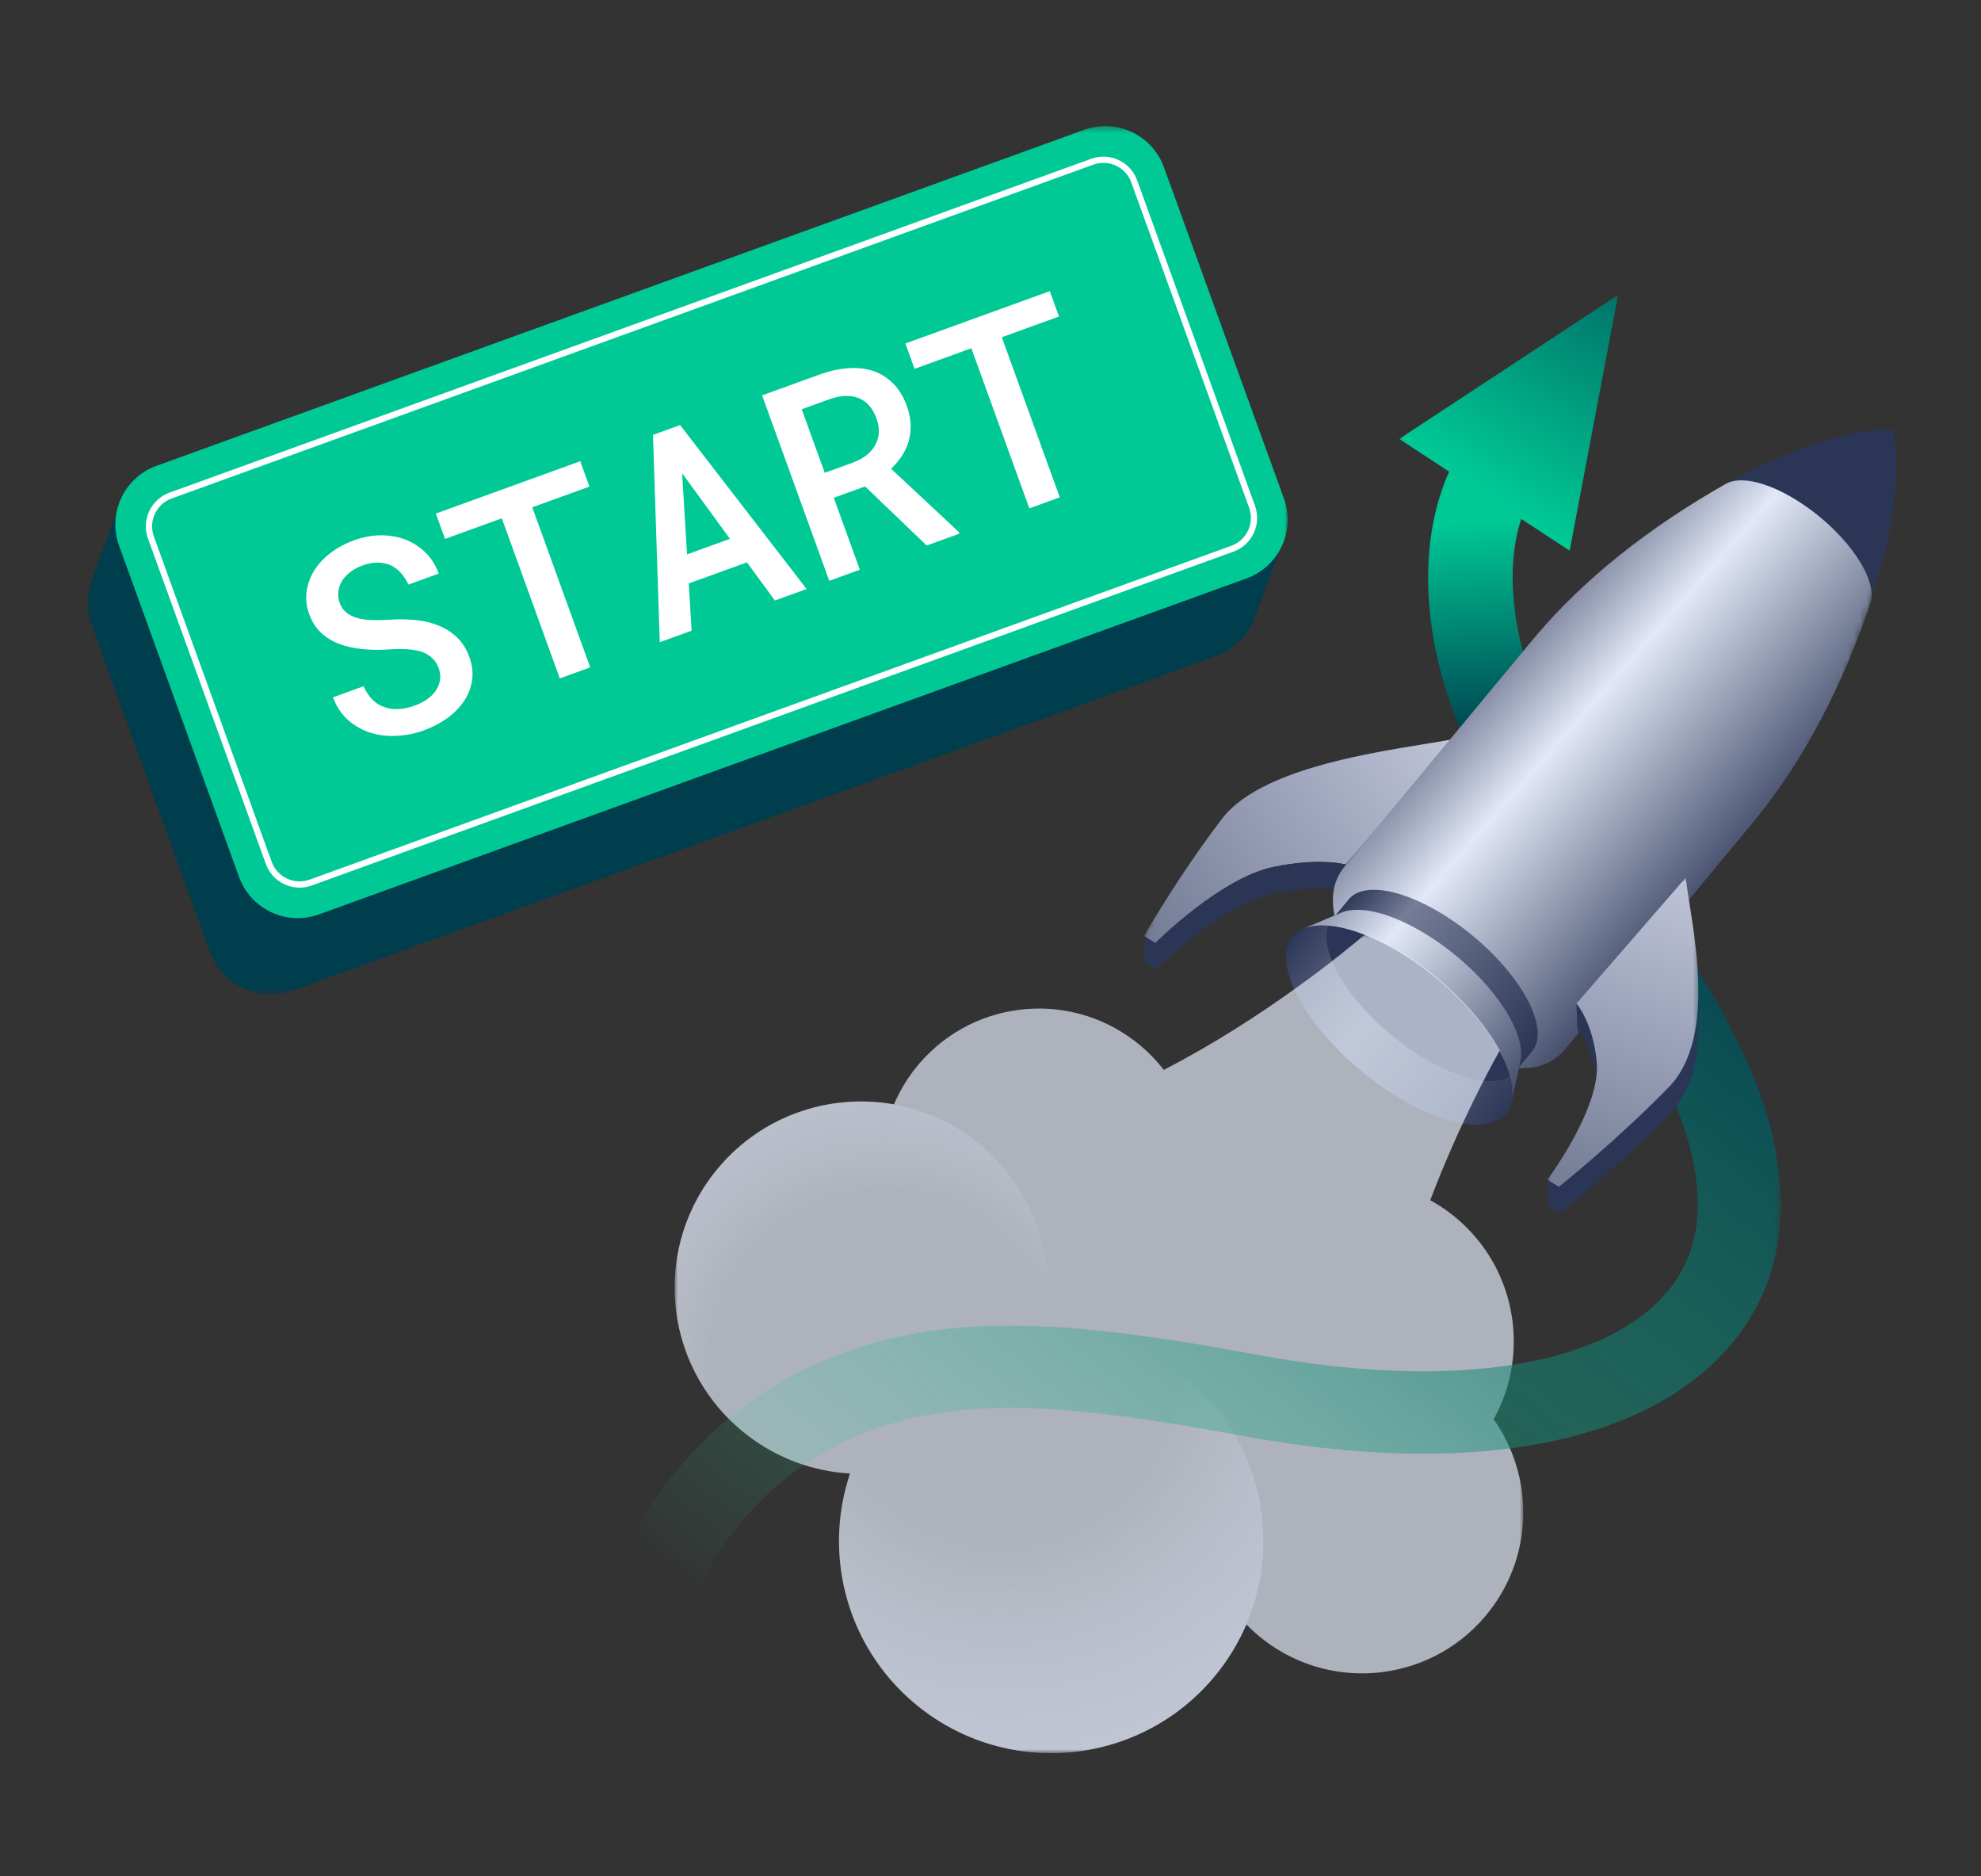 <?xml version="1.0" encoding="UTF-8"?> <svg xmlns="http://www.w3.org/2000/svg" width="320" height="303" viewBox="0 0 320 303" fill="none"><rect x="0" y="0" width="320" height="303" fill="#333333" stroke="none"/><mask id="mask0_183_2960" style="mask-type:luminance" maskUnits="userSpaceOnUse" x="226" y="47" width="45" height="114"><path d="M226.021 47.638H270.653V160.59H226.021V47.638Z" fill="white"></path></mask><g mask="url(#mask0_183_2960)"><path d="M261.375 160.59C259.211 157.187 256.909 153.752 254.578 150.272C243.797 134.18 232.648 117.539 230.911 98.229C230.13 89.541 231.413 81.517 234.624 75.026C237.177 69.865 240.117 67.302 240.68 66.841L249.387 77.267C249.387 77.267 249.431 77.234 249.509 77.164C249.253 77.396 243.259 82.991 244.521 97.029C245.951 112.921 256.125 128.108 265.965 142.794C267.531 145.132 269.105 147.482 270.653 149.847L261.375 160.59Z" fill="url(#paint0_linear_183_2960)"></path><path d="M261.374 47.638L226.021 70.885L253.555 88.937L261.374 47.638Z" fill="url(#paint1_linear_183_2960)"></path></g><mask id="mask1_183_2960" style="mask-type:luminance" maskUnits="userSpaceOnUse" x="178" y="40" width="134" height="161"><path d="M223.081 40.697L311.231 71.198L266.351 200.693L178.201 170.192L223.081 40.697Z" fill="white"></path></mask><g mask="url(#mask1_183_2960)"><path d="M234.871 119.352L235.05 123.598L217.561 143.866L217.381 139.621L234.871 119.352Z" fill="#2B3656"></path><path d="M234.87 119.348L217.379 139.617C217.163 139.562 213.066 138.505 205.758 140.002C197.301 141.734 187.168 151.776 186.635 152.304L184.781 151.191C185.063 150.699 190.424 141.36 197.399 132.228C204.374 123.096 226.511 120.986 234.87 119.348L234.87 119.348Z" fill="url(#paint2_linear_183_2960)"></path><path d="M217.381 139.615L217.56 143.861C217.345 143.805 213.247 142.748 205.94 144.246C197.482 145.978 187.348 156.02 186.815 156.548L186.636 152.302C187.169 151.774 197.302 141.732 205.76 140C213.068 138.502 217.166 139.559 217.381 139.615Z" fill="#2B3656"></path><path d="M186.635 152.299L186.815 156.544L184.961 155.431L184.782 151.185L186.635 152.299Z" fill="#2B3656"></path><path d="M302.606 95.24C302.644 95.819 302.313 96.854 302.182 97.305C301.266 100.459 296.407 100.449 290.356 96.99C283.44 93.038 277.587 86.078 277.282 81.446C277.176 79.833 277.756 78.715 278.85 78.109C280.898 76.976 285.492 77.062 290 79.638C296.915 83.59 302.301 90.607 302.606 95.24Z" fill="#2B3656"></path><path d="M306.236 77.52C306.331 75.895 306.34 74.323 306.241 72.826C306.054 70.084 305.747 69.313 305.744 69.311C305.729 69.298 301.608 68.913 293.107 71.695C286.936 73.714 280.849 77.024 278.849 78.111C280.897 76.978 284.743 77.641 289.25 80.217C296.165 84.169 302.018 91.128 302.323 95.76C302.364 96.39 302.301 96.945 302.147 97.41C304.638 89.668 305.951 83.334 306.236 77.52Z" fill="#2B3656"></path><path d="M302.325 95.751C302.02 91.119 296.168 84.16 289.253 80.208C284.746 77.632 280.9 76.969 278.831 78.115C266.272 85.223 255.956 93.465 248.169 102.612C248.168 102.613 248.168 102.613 248.167 102.614C237.813 115.097 227.461 127.579 217.107 140.062C217.119 140.048 217.132 140.036 217.144 140.022C217.132 140.036 217.118 140.049 217.106 140.064C216.558 140.769 215.101 142.644 215.328 146.109C215.776 152.952 222.741 161.906 232.265 167.885C238.545 171.827 243.13 172.381 243.985 172.452C248.054 172.79 250.586 171.96 252.724 169.584L252.725 169.583L283.758 132.112C283.769 132.099 283.835 132.016 283.846 132.003C291.354 122.661 297.511 111.025 302.146 97.414C302.304 96.936 302.367 96.381 302.325 95.751Z" fill="url(#paint3_linear_183_2960)"></path><path d="M248.375 166.504C247.993 160.694 240.651 151.966 231.978 147.009C225.397 143.247 219.939 142.738 217.857 145.25L215.174 148.487C217.256 145.975 222.713 146.484 229.295 150.246C237.968 155.203 245.309 163.932 245.692 169.742C245.784 171.142 245.463 172.246 244.802 173.044L247.485 169.806C248.146 169.008 248.467 167.905 248.375 166.504Z" fill="url(#paint4_linear_183_2960)"></path><path d="M245.692 169.741C246.075 175.551 239.354 176.242 230.681 171.285C222.008 166.327 214.667 157.599 214.284 151.789C213.902 145.979 220.623 145.288 229.296 150.245C237.969 155.203 245.31 163.931 245.692 169.741Z" fill="#2B3656"></path><path d="M244.196 177.886C243.131 182.857 235.898 182.975 226.833 177.793C216.734 172.021 208.186 161.858 207.74 155.093C207.569 152.5 208.614 150.782 210.536 149.975L216.685 147.393C215.035 148.086 214.138 149.561 214.284 151.788C214.667 157.597 222.008 166.326 230.681 171.283C238.466 175.732 244.678 175.631 245.592 171.362C245.126 173.537 244.661 175.711 244.195 177.886L244.196 177.886Z" fill="url(#paint5_linear_183_2960)"></path><path d="M245.693 169.741C245.31 163.931 237.969 155.202 229.296 150.245C223.947 147.188 219.34 146.279 216.685 147.394L210.535 149.976C213.627 148.678 218.991 149.736 225.219 153.296C235.319 159.069 243.867 169.232 244.312 175.997C244.358 176.69 244.317 177.32 244.195 177.887L245.592 171.364C245.696 170.877 245.732 170.335 245.692 169.74L245.693 169.741Z" fill="url(#paint6_linear_183_2960)"></path><path d="M257.988 171.858L258.168 176.103C258.16 175.934 258.149 175.766 258.133 175.601C257.514 169.342 255.016 166.437 254.884 166.284L254.705 162.038C254.836 162.191 257.335 165.096 257.953 171.355C257.969 171.521 257.981 171.688 257.988 171.858Z" fill="#2B3656"></path><path d="M274.164 157.804L274.344 162.049C274.622 168.65 273.78 175.466 269.623 179.75C261.453 188.164 252.543 195.369 252.073 195.748L251.894 191.502C252.363 191.123 261.274 183.918 269.443 175.505C273.601 171.221 274.443 164.404 274.164 157.804Z" fill="#2B3656"></path><path d="M251.894 191.499L252.073 195.745L250.22 194.632L250.04 190.386L251.894 191.499Z" fill="#2B3656"></path></g><mask id="mask2_183_2960" style="mask-type:luminance" maskUnits="userSpaceOnUse" x="108" y="150" width="139" height="134"><path d="M108.969 150.827H246.063V283.137H108.969V150.827Z" fill="white"></path></mask><g mask="url(#mask2_183_2960)"><path opacity="0.7" d="M241.275 229.216C247.429 218.144 244.71 203.946 234.35 196.001C233.284 195.184 232.175 194.461 231.033 193.833C235.381 182.384 240.262 173.228 242.259 169.651C239.071 163.798 232.53 157.268 225.168 153.064C223.581 152.158 222.049 151.412 220.598 150.827C217.229 153.694 204.082 164.503 187.986 172.789C186.668 171.081 185.111 169.514 183.318 168.139C172.174 159.593 156.204 161.688 147.647 172.818C146.306 174.562 145.227 176.425 144.404 178.359C133.683 176.445 122.292 180.424 115.202 189.647C105.076 202.818 107.558 221.694 120.746 231.807C125.714 235.617 131.493 237.639 137.309 237.976C132.767 251.457 137.001 266.9 148.929 276.047C163.943 287.561 185.46 284.739 196.988 269.742C198.78 267.412 200.224 264.925 201.33 262.343C202.204 263.242 203.152 264.089 204.177 264.875C215.58 273.62 231.922 271.476 240.678 260.087C247.805 250.815 247.708 238.276 241.275 229.216L241.275 229.216Z" fill="#E2E8F7"></path><path d="M139.079 238.026C155.705 238.026 169.184 224.564 169.184 207.958C169.184 191.352 155.705 177.891 139.079 177.891C122.453 177.891 108.975 191.352 108.975 207.958C108.975 224.564 122.453 238.026 139.079 238.026Z" fill="url(#paint7_radial_183_2960)"></path><path d="M169.802 283.128C188.732 283.128 204.078 267.801 204.078 248.894C204.078 229.988 188.732 214.661 169.802 214.661C150.873 214.661 135.527 229.988 135.527 248.894C135.527 267.801 150.873 283.128 169.802 283.128Z" fill="url(#paint8_radial_183_2960)"></path></g><mask id="mask3_183_2960" style="mask-type:luminance" maskUnits="userSpaceOnUse" x="96" y="150" width="192" height="116"><path d="M96.505 150.827H287.663V265.125H96.505V150.827Z" fill="white"></path></mask><g mask="url(#mask3_183_2960)"><path d="M270.533 150.827C279.566 164.66 287.663 179.019 287.663 194.657C287.663 205.54 283.191 214.986 274.729 221.974C264.48 230.438 249.02 234.775 229.898 234.776C221.052 234.777 211.427 233.849 201.164 231.973C171.701 226.587 149.387 223.734 130.522 236.161C123.548 240.755 117.924 246.977 113.807 254.654C110.66 260.521 109.625 265.08 109.615 265.125L109.621 265.098L96.505 262.343C96.706 261.405 101.654 239.214 123.106 225.083C128.842 221.304 134.875 218.582 141.548 216.76C147.574 215.115 153.992 214.248 161.169 214.11C174.736 213.847 189.566 216.33 203.593 218.894C231.645 224.022 254.446 221.42 266.151 211.754C271.53 207.312 274.257 201.559 274.257 194.657C274.257 183.653 268.615 172.705 261.43 161.387L270.533 150.827Z" fill="url(#paint9_linear_183_2960)"></path></g><mask id="mask4_183_2960" style="mask-type:luminance" maskUnits="userSpaceOnUse" x="14" y="20" width="194" height="141"><path d="M14.148 20.368H208V160.59H14.148V20.368Z" fill="white"></path></mask><g mask="url(#mask4_183_2960)"><path d="M196.428 105.949L47.276 159.963C41.856 161.926 35.87 159.124 33.907 153.705L14.774 100.886C13.881 98.42 13.975 95.836 14.853 93.567C14.94 93.344 19.416 81.213 19.416 81.213L174.168 25.051C179.588 23.088 185.574 25.89 187.537 31.309L207.419 86.848C207.419 86.848 202.696 99.675 202.625 99.859C201.58 102.593 199.397 104.874 196.428 105.949Z" fill="#003D4D"></path><path d="M175.109 20.973L25.28 75.233C20.046 77.128 17.34 82.906 19.236 88.139L38.614 141.634C40.509 146.866 46.288 149.572 51.522 147.677L201.351 93.417C206.585 91.522 209.29 85.743 207.395 80.51L188.017 27.016C186.122 21.783 180.342 19.078 175.109 20.973Z" fill="#00C996"></path><path d="M48.392 143.355C47.553 143.355 46.718 143.171 45.935 142.804C44.532 142.147 43.469 140.985 42.943 139.532L23.907 86.981C22.819 83.978 24.378 80.649 27.381 79.561L176.267 25.644C177.72 25.117 179.293 25.189 180.696 25.846C182.099 26.503 183.162 27.665 183.688 29.118L202.724 81.669C203.25 83.122 203.178 84.695 202.521 86.097C201.864 87.5 200.702 88.563 199.249 89.089L50.364 143.007C49.721 143.239 49.056 143.355 48.392 143.355ZM176.61 26.591L27.725 80.509C25.243 81.408 23.956 84.157 24.854 86.638L43.89 139.189C44.789 141.67 47.539 142.958 50.02 142.059L198.906 88.141C200.106 87.707 201.066 86.829 201.609 85.67C202.151 84.511 202.211 83.212 201.776 82.012L182.74 29.461C182.306 28.261 181.428 27.302 180.269 26.759C179.109 26.216 177.81 26.157 176.61 26.591Z" fill="white"></path><path d="M69.765 106.227C69.283 105.797 68.704 105.464 68.03 105.227C67.337 105.028 66.558 104.903 65.695 104.851C64.83 104.8 63.892 104.81 62.878 104.882C61.322 104.996 59.845 104.977 58.447 104.823C57.05 104.67 55.801 104.382 54.702 103.958C53.597 103.52 52.638 102.918 51.825 102.15C51.011 101.382 50.391 100.408 49.964 99.229C49.502 97.954 49.36 96.706 49.538 95.486C49.717 94.266 50.141 93.123 50.81 92.058C51.484 91.008 52.374 90.069 53.478 89.243C54.583 88.416 55.821 87.754 57.192 87.258C58.646 86.731 60.081 86.464 61.497 86.455C62.914 86.446 64.232 86.671 65.453 87.128C66.678 87.6 67.764 88.296 68.711 89.217C69.657 90.139 70.377 91.278 70.868 92.635L65.972 94.409C65.631 93.68 65.22 93.049 64.74 92.517C64.26 91.985 63.712 91.574 63.096 91.285C62.471 91.016 61.779 90.874 61.023 90.861C60.265 90.849 59.455 90.999 58.591 91.311C57.837 91.585 57.177 91.936 56.611 92.366C56.045 92.796 55.594 93.273 55.257 93.799C54.925 94.338 54.723 94.915 54.651 95.531C54.579 96.146 54.66 96.776 54.894 97.42C55.155 98.101 55.551 98.636 56.08 99.026C56.609 99.417 57.231 99.7 57.947 99.875C58.675 100.045 59.472 100.136 60.338 100.149C61.204 100.161 62.099 100.139 63.025 100.083C64.19 100.002 65.358 100.002 66.527 100.083C67.697 100.164 68.82 100.365 69.899 100.688C71.243 101.101 72.434 101.744 73.472 102.617C74.509 103.49 75.289 104.646 75.811 106.086C76.292 107.416 76.439 108.689 76.251 109.905C76.064 111.121 75.625 112.234 74.936 113.243C74.243 114.285 73.335 115.207 72.214 116.008C71.093 116.81 69.84 117.462 68.455 117.963C66.987 118.495 65.457 118.789 63.865 118.846C62.272 118.903 60.788 118.684 59.415 118.189C58.143 117.719 57.021 117.032 56.05 116.127C55.078 115.223 54.325 114.053 53.79 112.618L58.727 110.83C59.128 111.724 59.613 112.452 60.181 113.014C60.749 113.576 61.394 113.975 62.115 114.21C62.827 114.464 63.597 114.565 64.424 114.514C65.251 114.463 66.11 114.276 67.002 113.953C67.756 113.68 68.427 113.336 69.013 112.922C69.6 112.508 70.069 112.035 70.42 111.505C70.762 110.993 70.982 110.433 71.079 109.824C71.177 109.215 71.106 108.581 70.868 107.922C70.614 107.223 70.247 106.658 69.765 106.228L69.765 106.227Z" fill="white"></path><path d="M85.978 81.929L95.343 107.783L90.427 109.564L81.061 83.709L71.886 87.032L70.404 82.939L93.732 74.491L95.214 78.584L85.978 81.929Z" fill="white"></path><path d="M111.259 94.225L111.718 101.853L106.575 103.716L105.478 70.237L109.86 68.65L130.294 95.126L125.172 96.981L120.66 90.821L111.259 94.225H111.259ZM117.911 87.023L110.184 76.42L110.979 89.534L117.911 87.023Z" fill="white"></path><path d="M134.683 80.391L138.893 92.012L133.956 93.8L123.107 63.852L132.611 60.411C134.166 59.863 135.664 59.546 137.106 59.458C138.548 59.37 139.876 59.525 141.091 59.922C142.296 60.339 143.362 61.012 144.288 61.94C145.214 62.869 145.948 64.081 146.489 65.576C146.862 66.604 147.066 67.585 147.101 68.518C147.137 69.452 147.036 70.341 146.8 71.187C146.563 72.033 146.201 72.831 145.713 73.582C145.224 74.332 144.636 75.042 143.947 75.71L154.882 85.919L154.979 86.186L149.692 88.101L139.743 78.558L134.683 80.391H134.683ZM137.851 74.684C138.724 74.352 139.467 73.932 140.082 73.422C140.696 72.913 141.164 72.329 141.483 71.67C141.773 71.1 141.932 70.468 141.961 69.775C141.989 69.083 141.864 68.352 141.586 67.584C141.273 66.72 140.865 66.011 140.361 65.457C139.858 64.902 139.266 64.5 138.586 64.25C137.957 64.013 137.261 63.912 136.499 63.947C135.736 63.983 134.927 64.148 134.072 64.442L129.505 66.096L133.223 76.36L137.851 74.684L137.851 74.684Z" fill="white"></path><path d="M161.824 54.462L171.19 80.316L166.273 82.097L156.908 56.242L147.733 59.565L146.25 55.472L169.578 47.024L171.06 51.117L161.824 54.462Z" fill="white"></path></g><mask id="mask5_183_2960" style="mask-type:luminance" maskUnits="userSpaceOnUse" x="249" y="141" width="26" height="55"><path d="M249.937 141.737H274.526V195.94H249.937V141.737Z" fill="white"></path></mask><g mask="url(#mask5_183_2960)"><path d="M257.963 171.948L258.145 176.213C258.138 176.043 258.126 175.874 258.11 175.708C257.483 169.421 254.96 166.502 254.827 166.348L254.645 162.083C254.778 162.237 257.301 165.157 257.928 171.443C257.944 171.61 257.956 171.778 257.963 171.948Z" fill="#2B3656"></path><path d="M274.295 157.841L274.477 162.106C274.76 168.736 273.911 175.582 269.713 179.883C261.464 188.328 252.465 195.559 251.991 195.94L251.809 191.675C252.283 191.295 261.282 184.064 269.531 175.618C273.729 171.318 274.578 164.471 274.295 157.841Z" fill="#2B3656"></path><path d="M272.305 141.737C273.102 148.901 277.777 167.171 269.531 175.618C261.282 184.064 252.283 191.295 251.81 191.675L249.937 190.556C250.373 189.964 258.649 178.716 257.928 171.444C257.302 165.157 254.778 162.237 254.645 162.084L272.305 141.737Z" fill="url(#paint10_linear_183_2960)"></path><path d="M251.809 191.675L251.991 195.94L250.119 194.82L249.937 190.556L251.809 191.675Z" fill="#2B3656"></path></g><defs><linearGradient id="paint0_linear_183_2960" x1="242" y1="120" x2="239.5" y2="84" gradientUnits="userSpaceOnUse"><stop stop-color="#003D4D"></stop><stop offset="1" stop-color="#00C996"></stop></linearGradient><linearGradient id="paint1_linear_183_2960" x1="274.5" y1="26.5" x2="240" y2="79.5" gradientUnits="userSpaceOnUse"><stop stop-color="#003D4D"></stop><stop offset="1" stop-color="#00C996"></stop></linearGradient><linearGradient id="paint2_linear_183_2960" x1="233.394" y1="117.672" x2="185.498" y2="150.434" gradientUnits="userSpaceOnUse"><stop stop-color="#BFC4D8"></stop><stop offset="1" stop-color="#757D97"></stop></linearGradient><linearGradient id="paint3_linear_183_2960" x1="241.178" y1="106.853" x2="283.298" y2="143.767" gradientUnits="userSpaceOnUse"><stop stop-color="#757D97"></stop><stop offset="0.295" stop-color="#E2E8F7"></stop><stop offset="1" stop-color="#2B3656"></stop></linearGradient><linearGradient id="paint4_linear_183_2960" x1="218.953" y1="143.144" x2="248.303" y2="168.866" gradientUnits="userSpaceOnUse"><stop stop-color="#2B3656"></stop><stop offset="0.23" stop-color="#757D97"></stop><stop offset="1" stop-color="#2B3656"></stop></linearGradient><linearGradient id="paint5_linear_183_2960" x1="207.444" y1="152.218" x2="244.674" y2="179.713" gradientUnits="userSpaceOnUse"><stop stop-color="#2B3656"></stop><stop offset="0.388" stop-color="#757D97"></stop><stop offset="1" stop-color="#2B3656"></stop></linearGradient><linearGradient id="paint6_linear_183_2960" x1="212.398" y1="142.969" x2="251.09" y2="176.879" gradientUnits="userSpaceOnUse"><stop stop-color="#757D97"></stop><stop offset="0.285" stop-color="#E2E8F7"></stop><stop offset="1" stop-color="#2B3656"></stop></linearGradient><radialGradient id="paint7_radial_183_2960" cx="0" cy="0" r="1" gradientTransform="matrix(26.197 -51.118 51.181 26.165 143.003 220.571)" gradientUnits="userSpaceOnUse"><stop offset="0.491" stop-color="#E2E8F7" stop-opacity="0"></stop><stop offset="1" stop-color="#BFC4D8" stop-opacity="0.7"></stop></radialGradient><radialGradient id="paint8_radial_183_2960" cx="0" cy="0" r="1" gradientTransform="matrix(-47.715 75.947 -76.04 -47.657 161.605 220.716)" gradientUnits="userSpaceOnUse"><stop offset="0.314" stop-color="#E2E8F7" stop-opacity="0"></stop><stop offset="1" stop-color="#BFC4D8"></stop></radialGradient><linearGradient id="paint9_linear_183_2960" x1="288.091" y1="110.187" x2="146.765" y2="289.857" gradientUnits="userSpaceOnUse"><stop offset="0.123" stop-color="#003D4D"></stop><stop offset="0.984" stop-color="#30E6A6" stop-opacity="0"></stop></linearGradient><linearGradient id="paint10_linear_183_2960" x1="272.657" y1="141.862" x2="254.486" y2="191.847" gradientUnits="userSpaceOnUse"><stop stop-color="#BFC4D8"></stop><stop offset="1" stop-color="#757D97"></stop></linearGradient></defs></svg> 